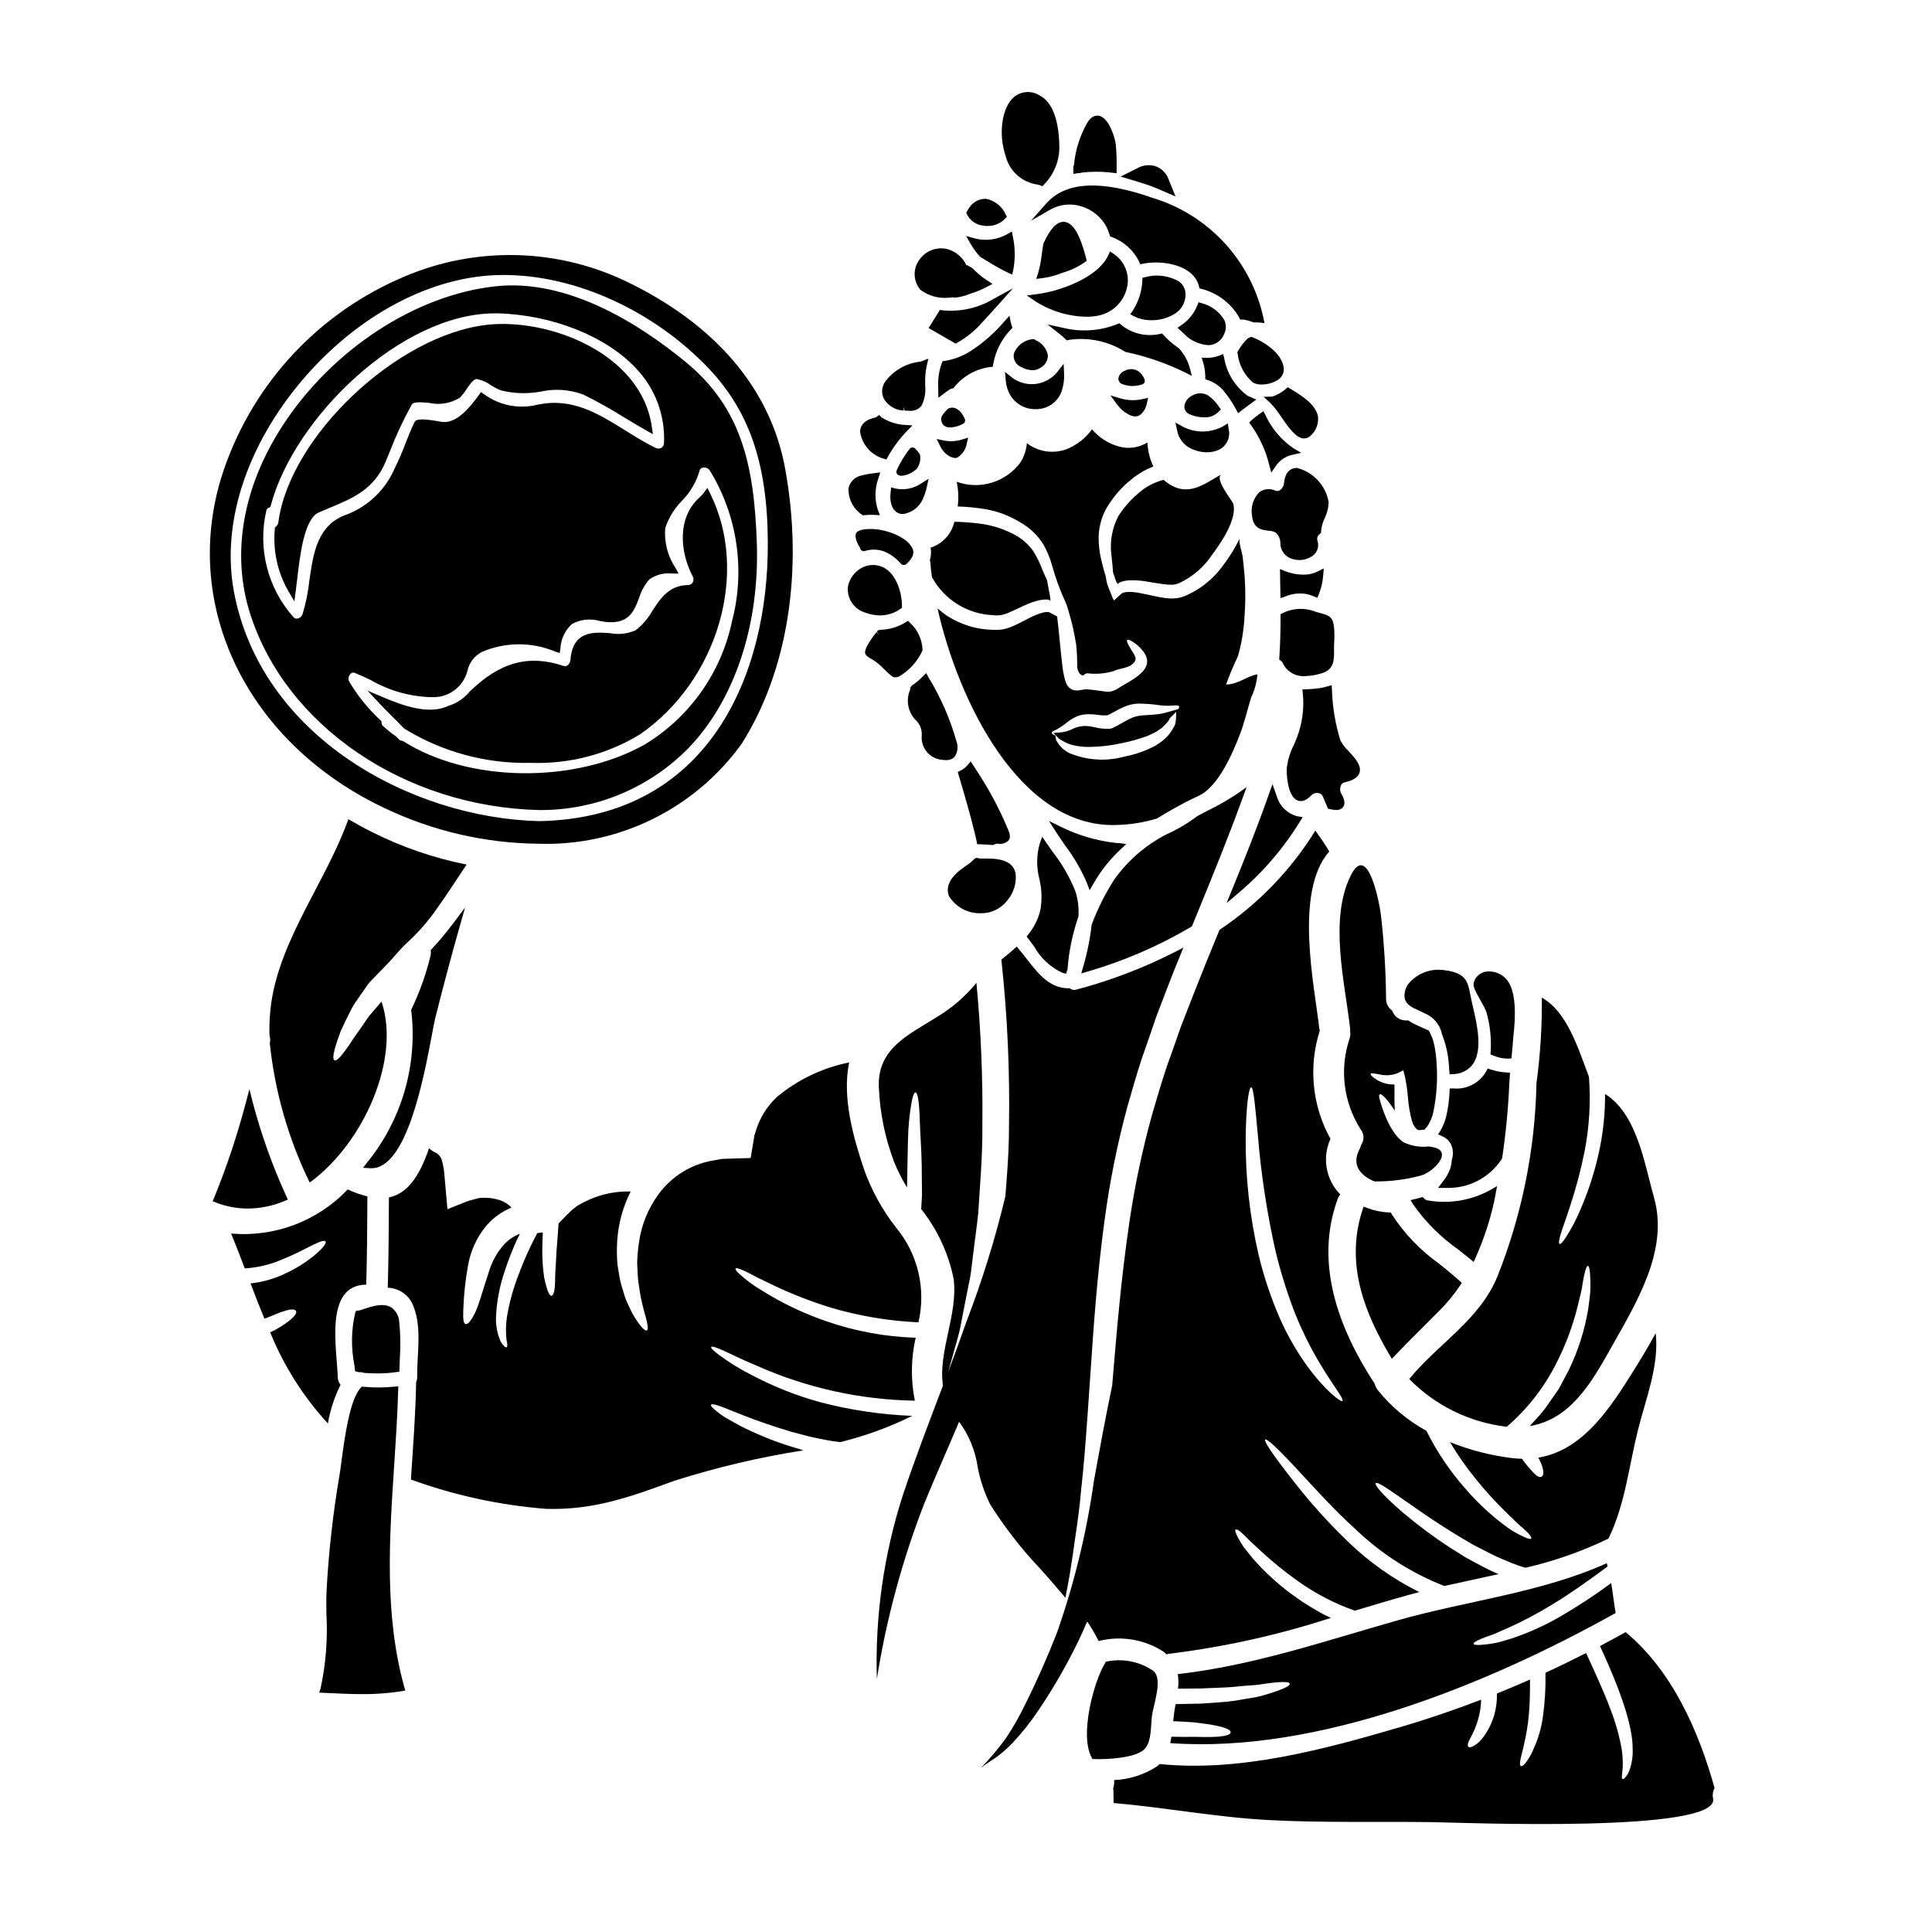 <?xml version="1.0" encoding="UTF-8"?>
<!-- Uploaded to: SVG Repo, www.svgrepo.com, Generator: SVG Repo Mixer Tools -->
<svg fill="#000000" width="800px" height="800px" version="1.1" viewBox="144 144 512 512" xmlns="http://www.w3.org/2000/svg">
 <g>
  <path d="m403.64 211.95 0.23 0.191c0.672 0.395 1.328 0.789 1.969 1.18 1.711 1.09 3.488 2.074 5.316 2.953l1.086 0.496 0.281-1.18c0.555-2.945 0.52-5.969-0.105-8.898l-0.262-1.348-1.18 0.68v0.004c-2.613 1.496-5.707 1.914-8.625 1.16l-2.309-0.641 1.18 2.078c0.691 1.188 1.5 2.301 2.418 3.324z"/>
  <path d="m410.33 242.56 0.207 2.281c0.094 1.355 0.496 2.672 1.18 3.848 1.391 2.34 3.918 3.766 6.641 3.746 0.312 0.008 0.621-0.004 0.93-0.035 2.898-0.27 5.34-2.273 6.168-5.062 0.426-1.371 0.605-2.805 0.539-4.238l-0.113-2.695-1.652 2.133c-0.547 0.707-1.215 1.316-1.969 1.793-3.098 2.086-7.184 1.953-10.137-0.328z"/>
  <path d="m400.18 261.64 0.395-1.664-1.641 0.504c-1.527 0.48-3.152 0.574-4.727 0.273l-1.969-0.414 0.879 1.805v0.004c0.434 0.949 1.102 1.773 1.938 2.398 0.594 0.465 1.301 0.754 2.047 0.84 0.219 0 0.438-0.051 0.633-0.148 1.293-0.797 2.184-2.106 2.445-3.598z"/>
  <path d="m394.79 257.12c0.332 0.113 0.68 0.168 1.035 0.164 1.215-0.07 2.402-0.414 3.465-1.012 0.426-0.254 0.594-0.785 0.395-1.238-0.18-0.418-0.391-0.824-0.629-1.211-1.016-1.531-2.398-2.144-3.617-1.609-0.098 0.039-0.188 0.098-0.266 0.168-0.582 0.551-1.098 1.168-1.539 1.836-0.074 0.113-0.125 0.238-0.148 0.367-0.098 0.441-0.07 0.902 0.086 1.328 0.199 0.566 0.648 1.012 1.219 1.207z"/>
  <path d="m407.08 241.21 0.129-0.715h0.004c0.605-3.461 2.238-6.664 4.688-9.188l0.395-0.414-0.262-0.859v0.004c-0.051-0.141-0.09-0.285-0.125-0.43l-0.395-1.941-1.32 1.477c-2.492 2.938-5.383 5.512-8.594 7.644-2.176 1.465-4.644 2.438-7.231 2.856l-0.551 0.066-0.223 0.508h-0.004c-0.77 2.102-1.09 4.34-0.949 6.574v0.684l0.039 1.926 1.574-1.18c0.484-0.359 0.965-0.711 1.461-1.035 0.168-0.105 0.352-0.18 0.543-0.219l0.367-0.062 0.23-0.293 0.004 0.004c2.348-2.922 5.731-4.832 9.445-5.336z"/>
  <path d="m440.03 251.16c0.766 1.086 1.773 1.984 2.941 2.625 0.562 0.34 1.199 0.539 1.855 0.574 0.48 0 0.949-0.148 1.34-0.43 0.922-0.746 1.539-1.801 1.742-2.969l0.363-1.527-1.531 0.34c-1.863 0.414-3.801 0.363-5.644-0.145l-2.832-0.84z"/>
  <path d="m462.51 224.36-0.879-0.273-0.336 0.859c-0.852 2.121-2.324 3.938-4.223 5.215l-1.027 0.711 0.938 0.832c0.496 0.445 0.992 0.918 1.613 1.543 1.59 1.281 3.527 2.055 5.562 2.223 0.418 0 0.836-0.051 1.242-0.16 1.391-0.426 2.512-1.469 3.031-2.828 0.555-1.141 0.57-2.473 0.047-3.629-1.316-2.231-3.465-3.844-5.969-4.492z"/>
  <path d="m444.13 246.29c0.887 0.004 1.77-0.145 2.606-0.434 0.258-0.094 0.465-0.289 0.574-0.543 0.109-0.25 0.109-0.535 0-0.785-0.32-0.809-0.84-1.52-1.508-2.074-1.137-0.781-2.617-0.84-3.812-0.152-0.895 0.332-1.523 1.145-1.613 2.09 0.035 0.637 0.445 1.188 1.047 1.398 0.859 0.344 1.781 0.512 2.707 0.5z"/>
  <path d="m412.68 237.74c-0.273 1.504 0.562 2.992 1.992 3.539 0.891 0.516 1.895 0.801 2.926 0.832 0.727 0.012 1.445-0.195 2.055-0.598 1.266-0.637 2.059-1.938 2.051-3.356-0.336-1.77-1.523-3.258-3.18-3.973l-0.551-0.332-0.277 0.023h0.004c-2.281 0.207-4.234 1.711-5.019 3.863z"/>
  <path d="m488.45 361.8 0.789-1.258-1.461-0.227v-0.004c-2.531-0.648-4.547-2.555-5.332-5.043-0.07-0.16-0.125-0.336-0.18-0.5l-1.051-2.961-0.922 2.606c-3.238 9.184-6.727 17.891-9.715 25.191l-1.523 3.723 3.066-2.598c6.414-5.402 11.926-11.793 16.328-18.93z"/>
  <path d="m475.57 256.7c2.234 3.16 3.859 6.711 4.781 10.473l0.547 2.066 1.215-1.758 0.004-0.004c1.004-1.484 2.535-2.531 4.285-2.926l2.43-0.547-2.144-1.258h-0.004c-3.18-2.227-5.719-5.254-7.356-8.777l-0.516-1-0.922 0.645c-0.77 0.535-1.504 1.117-2.199 1.746l-0.664 0.609z"/>
  <path d="m418.11 394.92c1.703 3.031 4.32 5.449 7.477 6.906l0.918 0.223 0.246-0.699 0.152-0.504h0.004c0.348-4.715 1.309-9.363 2.852-13.836l0.051-0.301v0.004c0.129-2.191-0.145-4.387-0.812-6.481-1.488-3.734-3.5-7.238-5.977-10.41-0.59-0.828-1.18-1.656-1.746-2.492l-1.078-1.574-0.656 1.797-0.004 0.004c-0.863 3.051-0.898 6.277-0.098 9.348 0.66 2.746 0.746 5.602 0.246 8.383-0.578 2.305-1.652 4.453-3.148 6.297l-0.48 0.605 0.48 0.609c0.516 0.664 1.039 1.383 1.574 2.121z"/>
  <path d="m487.74 268.01h-0.086c-0.98 0-3.055 0.438-3.394 4.086h0.004c-0.07 0.727-0.457 1.383-1.055 1.801-0.375 0.242-0.844 0.285-1.258 0.117-1.367-0.637-2.973-0.488-4.199 0.395-1.648 1.664-2.371 4.031-1.938 6.336 0.332 3.445 2.707 3.711 4.285 3.891l0.004-0.004c0.641 0.023 1.27 0.172 1.855 0.434 0.828 0.668 1.32 1.664 1.348 2.727-0.066 1.773 0.957 3.406 2.578 4.121 2.055 0.891 4.43 0.59 6.195-0.785 1.098-0.914 1.527-2.406 1.082-3.762-0.242-0.672-0.012-1.422 0.566-1.84l0.363-0.289v-0.461 0.004c0.109-1.176 0.43-2.324 0.945-3.387 0.66-1.352 1.023-2.828 1.074-4.328-0.762-4.402-4.039-7.949-8.371-9.055z"/>
  <path d="m475.03 249.07c-0.098-0.031-0.191-0.07-0.285-0.117-3.356-2.379-5.629-5.996-6.32-10.055l-0.289-1.078-1.035 0.426 0.004-0.004c-1.047 0.406-2.164 0.605-3.285 0.582l-1.363-0.027 0.395 1.301v-0.004c0.359 1.207 0.547 2.453 0.555 3.711v0.699l0.664 0.215 0.004 0.004c1.758 0.586 3.305 1.68 4.438 3.148 1.156 1.43 2.172 2.965 3.035 4.586l0.551 1.062 0.938-0.75c0.504-0.395 1.039-0.789 1.574-1.18l2.305-1.688-1.543-0.688c-0.098-0.055-0.215-0.102-0.34-0.145z"/>
  <path d="m481.2 249.1-2.332 0.062 1.812 1.645c1.047 1.117 1.988 2.328 2.812 3.617 2.016 2.891 3.914 5.617 5.938 5.769h0.18c0.676 0 1.316-0.289 1.773-0.789 1.359-1.234 2.066-3.031 1.914-4.863-0.453-3.32-4.309-5.668-7.41-7.555l-0.605-0.367-0.543 0.461v0.004c-0.902 0.77-1.926 1.383-3.023 1.824z"/>
  <path d="m459.59 389.66 0.281-0.168 1.352-3.293c4.016-9.82 8.172-19.973 12.059-30.648l1.078-2.957-2.574 1.816v-0.008c-2.406 1.609-4.918 3.051-7.519 4.312-0.984 0.504-1.969 1.008-3.023 1.594-2.559 1.934-5.332 3.57-8.266 4.875-5.461 2.84-10.168 6.938-13.73 11.957-2.375 3.723-4.356 7.68-5.906 11.809l-0.059 0.238v0.004c-0.426 3.746-1.18 7.445-2.25 11.059l-0.492 1.719 1.715-0.508c9.57-2.773 18.754-6.738 27.336-11.801z"/>
  <path d="m432.76 379.93 1.035-1.785v-0.004c1.91-3.348 4.32-6.391 7.141-9.02l1.551-1.438-2.098-0.266c-0.148 0-0.301-0.02-0.664-0.027-5.066-0.57-9.992-2.016-14.566-4.266l-3.168-1.547 1.91 2.965c0.789 1.227 1.617 2.422 2.441 3.613 2.289 3.039 4.203 6.344 5.703 9.84z"/>
  <path d="m490.55 301.48c0.566 0.164 1.125 0.359 1.672 0.586l0.891 0.352 0.375-0.883c0.664-1.645 1.062-3.383 1.18-5.152l0.145-1.742-1.574 0.789v-0.004c-1.266 0.629-2.672 0.922-4.086 0.852-1.562-0.023-3.109-0.332-4.562-0.906l-1.383-0.562 0.129 7.715 1.297-0.465c1.871-0.777 3.934-0.977 5.918-0.578z"/>
  <path d="m492.71 306.15c-2.844-1.172-6.055-1.051-8.801 0.34l-0.547 0.273v0.613c0 4.066-0.109 7.621-0.324 10.859l-0.039 0.566 0.469 0.316v-0.004c0.215 0.16 0.383 0.379 0.484 0.625 1.059 2.246 3.387 3.613 5.859 3.445 1.5-0.043 2.981-0.293 4.41-0.746 3.363-0.914 3.332-3.699 3.312-5.938v-1.219l0.031-0.836c0.086-1.312 0.086-2.625 0-3.938-0.262-2.731-0.98-3.32-3.324-3.938-0.562-0.156-1.055-0.293-1.531-0.422z"/>
  <path d="m455.5 255.98 0.473 2.137 0.172 0.789v-0.004c0.629 1.938 2.102 3.484 4.008 4.203 1.16 0.496 2.41 0.754 3.672 0.758 1.227 0.02 2.438-0.27 3.523-0.84 1.859-1.074 2.781-3.258 2.25-5.344l-0.223-1.492-1.273 0.809h-0.004c-3.332 1.785-7.332 1.809-10.684 0.055z"/>
  <path d="m404.18 386.01c0.367 0 0.734-0.023 1.098-0.066 2.269-0.336 4.32-1.547 5.711-3.375 1.57-1.875 2.356-4.281 2.191-6.719-0.453-4.375-5.699-4.352-8.398-4.328h-1.113v-0.004c-0.102-0.008-0.199-0.031-0.293-0.066l-0.285-0.074h0.004c-0.359-0.078-0.73 0.043-0.965 0.324-0.645 0.684-1.379 1.281-2.176 1.777-0.359 0.242-0.707 0.492-1.039 0.738-4.027 3.012-4.09 5.602-3.438 7.242v0.004c1.844 3 5.184 4.746 8.703 4.547z"/>
  <path d="m536.58 409.54c0.484 0.793 0.91 1.621 1.27 2.477 1.02 3.473 1.418 7.102 1.184 10.715l-0.039 0.707 0.66 0.262c1.16 0.5 2.402 0.785 3.664 0.84h0.395l0.828-0.059 0.082-0.828c0.164-1.672 0.328-3.375 0.43-5.023 0.637-5.231 0.828-12.105-1.844-15.133-1.387-1.559-3.469-2.309-5.531-1.992-1.457 0.273-2.644 1.332-3.078 2.754-0.301 0.789 0.094 1.789 0.922 3.363 0.336 0.609 0.707 1.277 1.059 1.918z"/>
  <path d="m520.01 411.8c0.496 0.223 1.008 0.461 1.516 0.727v0.004c2.402 0.961 4.148 3.078 4.633 5.617l0.492 1.352v-0.004c0.668 1.98 1.094 4.031 1.273 6.113l0.234 3.098 0.973-0.062h0.004c2-0.016 3.883-0.945 5.113-2.523 2.754-3.727 1.23-10.387 0.113-15.254-0.203-0.883-0.395-1.684-0.523-2.363l-0.137-0.637c-0.648-3.469-1.082-5.758-5.945-6.621h0.004c-0.176-0.043-0.352-0.062-0.531-0.055-3.691-0.738-7.488 0.582-9.922 3.453-0.922 1.16-1.289 2.66-1.008 4.117 0.477 1.574 2.047 2.289 3.711 3.039z"/>
  <path d="m496.9 325.58-1.18 0.336v-0.004c-0.668 0.199-1.352 0.355-2.039 0.465-1.148 0.16-2.305 0.254-3.465 0.289l-1.062 0.027 0.105 1.055c0.395 3.91-0.117 7.856-1.496 11.535-0.25 0.691-0.57 1.43-0.902 2.188-1.066 2.059-1.707 4.309-1.883 6.621 0 0.281 0.035 6.902 2.887 8.031 1.18 0.469 2.434-0.035 3.773-1.473 0.48-0.422 1.129-0.598 1.758-0.477 0.473 0.055 0.891 0.336 1.117 0.754l1.418 3.383 0.488 0.113h-0.004c0.535 0.137 1.082 0.211 1.633 0.227 0.727 0.062 1.434-0.23 1.898-0.789 0.812-1.109 0.023-2.703-0.578-3.699-0.301-0.656-0.301-1.406 0-2.062 0.199-0.414 0.586-0.707 1.039-0.789 2.223-0.488 3.496-1.32 3.879-2.539 0.605-1.91-1.18-3.859-2.922-5.754-0.859-0.809-1.582-1.75-2.141-2.789-1.352-4.356-2.102-8.871-2.242-13.426z"/>
  <path d="m501.89 376.16c-5.668 11.723-1.523 27.965-0.105 40.312v0.004c0.027 0.242 0.027 0.488 0 0.734 0.141 0.68 0.09 1.387-0.141 2.043-2.715 8.078-1.613 16.957 3 24.125 0.906 1.191 0.926 2.836 0.055 4.055-0.086 0.379-0.219 0.746-0.391 1.094-2.289 4.199 0.328 7.117 3.938 8.562l-0.004-0.004c4.008 0.055 8.004-0.434 11.883-1.445 3.352-0.574 9.621-6.734 3.297-7.688l-0.625-0.109-0.137-0.027h-0.055c-2.309 0.273-4.644-0.125-6.731-1.145-0.703-0.516-1.336-1.117-1.883-1.801-0.844-1.086-1.566-2.266-2.152-3.512-0.801-1.668-1.457-3.402-1.969-5.18-0.395-1.223-0.52-1.969-0.219-2.152s0.902 0.277 1.77 1.281c0.652 0.762 1.363 1.797 2.234 3.023-0.082-1.062-0.109-2.07-0.109-2.996 0-1.445 0.027-2.781 0-3.938-1.637 0.043-3.254-0.383-4.66-1.227-1.277-0.762-1.742-1.391-1.633-1.609 0.109-0.219 0.953-0.078 2.207 0.137h0.004c1.625 0.422 3.34 0.32 4.902-0.297l1.527-0.762 0.465 1.828v-0.004c0.379 1.859 0.641 3.746 0.785 5.641 0.168 2.035 0.523 4.055 1.062 6.023 0.211 0.781 0.617 1.492 1.184 2.07 0.176 0.156 0.391 0.262 0.625 0.301h0.219c0.301-0.027 0.57-0.055 0.871-0.109h0.395c0-0.051 0-0.105 0.027-0.105 0.055-0.082 0.109-0.027 0.246-0.246 0.133-0.133 0.273-0.301 0.395-0.434v-0.004c0.145-0.191 0.277-0.391 0.395-0.602 0.578-0.98 1.004-2.039 1.254-3.148 0.902-4.266 1.203-8.641 0.898-12.988-0.078-1.832-0.324-3.652-0.734-5.438-0.137-0.438-0.277-0.902-0.395-1.336-0.164-0.328-0.305-0.684-0.465-1.012v0.004c-0.129-0.344-0.297-0.672-0.492-0.98-0.98-0.465-2.398-1.008-4.195-1.938-0.395-0.215-0.789-0.488-1.18-0.734h-0.465c-1.734 0.102-3.316-0.973-3.859-2.625-1.023-0.715-1.625-1.895-1.609-3.148-0.07-7.41-0.523-14.816-1.363-22.184-0.352-3.004-3.484-19.77-8.066-10.312z"/>
  <path d="m452.35 271.17c-2.621 0.668-5.031 1.992-7.004 3.848-1.953 1.684-3.641 3.648-5.012 5.832-1.664 3.219-2.281 6.879-1.773 10.465 0.188 1.715 0.328 3.148 0.395 4.305 0.078 0.215 0.133 0.438 0.215 0.68 0.082 0.242 0.215 0.625 0.328 0.953 0.109 0.328 0.242 0.789 0.301 0.875 0.055 0.086 0.164 0.242 0.242 0.395l0.137 0.188c0.027 0.082 0.055 0.109 0.137-0.027l0.004 0.004c0.109-0.156 0.262-0.277 0.438-0.355 0.695-0.277 1.43-0.449 2.18-0.516 1.48-0.09 2.973-0.02 4.438 0.215 1.445 0.246 2.973 0.492 4.633 0.734v0.004c0.77 0.117 1.543 0.18 2.32 0.191 0.711 0.012 1.414-0.121 2.07-0.395 3.535-1.617 6.555-4.184 8.723-7.414 2.363-3.148 6.762-9.512 5.723-13.598-0.215-0.848-5.148-6.691-3.148-7.852-4.5 2.512-8.695 6.082-14.09 2.43-0.438-0.301-0.859-0.629-1.254-0.961z"/>
  <path d="m540.82 482.3c-4.723 11.555-15.781 17.828-23.355 27.16v-0.004c6.91 7.051 16.031 11.516 25.836 12.648 5.422-4.652 9.867-10.332 13.082-16.707 2.449-4.754 4.34-9.773 5.641-14.957 0.438-1.969 0.93-3.598 1.18-5.016s0.395-2.535 0.598-3.406c0.395-1.773 0.707-2.562 1.012-2.535 0.305 0.027 0.488 0.789 0.598 2.613 0.055 0.93 0.082 2.125 0.055 3.598-0.027 1.473-0.355 3.242-0.602 5.344l0.004 0.004c-0.941 5.555-2.664 10.949-5.117 16.023-0.848 1.574-1.719 3.242-2.644 4.992-1.148 1.633-2.348 3.352-3.598 5.148-1.199 1.609-2.672 3.109-4.117 4.723 10.438-1.742 16-10.82 21.254-20.223 6.691-11.965 15.699-26.082 11.695-40.285-2.562-9.055-4.496-22.211-12.988-27.5l-0.004-0.004c0.047 5.422-0.547 10.828-1.77 16.109-1.129 4.996-2.727 9.871-4.769 14.566-1.047 2.512-2.312 4.93-3.789 7.223-0.902 1.418-1.445 1.969-1.719 1.828-0.277-0.141-0.188-0.902 0.277-2.508 0.465-1.605 1.391-4.035 2.535-7.578 1.551-4.691 2.816-9.469 3.785-14.312 1.297-6.547 1.691-13.242 1.18-19.898-2.754-7.141-5.644-17.172-12.484-20.961v0.004c0.082 7.574-0.391 15.145-1.418 22.648-0.348 17.57-3.856 34.934-10.355 51.262z"/>
  <path d="m527.89 454.74c-0.43 0.875-0.961 1.703-1.574 2.461l-1.211 1.598h2.008c5.953 0.254 11.598-2.648 14.863-7.629l0.117-0.336h0.004c0.973-6.508 1.602-13.059 1.883-19.633 0.055-0.641 0.109-1.312 0.137-1.969l0.039-0.984-0.984-0.039h0.004c-1.406-0.078-2.793-0.344-4.129-0.785l-0.789-0.25-0.395 0.746c-1.77 3.106-5.203 4.879-8.758 4.523l-0.91 0.023-0.047 0.91c-0.098 2.16-0.387 4.305-0.867 6.414-0.332 1.363-0.863 2.672-1.574 3.883l-0.59 0.957 1.023 0.461c1.348 0.523 2.363 1.668 2.723 3.07 0.266 1.059 0.227 2.172-0.113 3.211-0.051 1.168-0.344 2.316-0.859 3.367z"/>
  <path d="m521.43 461.62-0.414-0.395-0.559 0.16c-0.449 0.129-0.867 0.234-1.316 0.344l-1.324 0.312 0.707 1.18h0.004c3.238 4.617 7.254 8.637 11.875 11.871 1.055 0.84 2.109 1.668 3.148 2.519l0.988 0.816 0.531-1.18v-0.004c2.094-4.68 3.715-9.559 4.836-14.562 0.148-0.664 0.273-1.332 0.395-1.996l0.441-2.363-1.859 1.074v0.004c-5.055 2.762-10.898 3.719-16.574 2.715-0.34-0.059-0.652-0.234-0.879-0.496z"/>
  <path d="m512.6 465.34-0.543-0.027c-1.957-0.09-3.887-0.488-5.719-1.18l-0.973-0.371-0.32 0.984c-4.836 14.84 1.277 28.223 7.144 38.227l0.66 1.125 0.898-0.945c2.363-2.469 4.856-4.969 7.383-7.477 1.488-1.484 2.988-2.981 4.461-4.473h0.004c1.977-2 3.762-4.184 5.328-6.519l0.473-0.707-0.633-0.57c-1.723-1.551-3.566-3.043-5.348-4.488l-0.004-0.004c-4.973-3.527-9.23-7.965-12.547-13.082z"/>
  <path d="m475.57 233.27-0.367 0.141c-0.25 0.082-0.477 0.215-0.668 0.395-0.965 0.941-1.781 2.023-2.434 3.203l-0.203 0.344 0.09 0.395c0.352 2.981 1.816 5.719 4.106 7.664 0.711 0.348 1.492 0.512 2.281 0.484 1.449 0.004 2.871-0.387 4.113-1.129 1.117-0.602 1.793-1.785 1.742-3.055-0.316-3.731-4.449-6.742-8.207-8.316z"/>
  <path d="m402.55 365.75c0.094 0.395 0.188 0.789 0.266 1.18l0.145 0.789 0.789 0.02c1.074 0.027 2.117 0.105 3.148 0.188l0.285 0.023 0.254-0.133h-0.004c0.289-0.168 0.625-0.254 0.961-0.242 1.066 0.223 2.172-0.113 2.934-0.895 0.66-0.961 0.141-2.137-0.457-3.5l-0.32-0.727c-0.887-2.117-1.941-4.215-2.863-6.008-1.633-3.102-3.43-6.113-5.383-9.027l-1.066-1.641-0.852 1.027c-0.508 0.59-1.137 1.07-1.836 1.41l-0.738 0.367 0.23 0.789c1.527 5.16 3.102 10.492 4.371 15.805z"/>
  <path d="m440.64 229.66-0.57 0.25c-4.551 1.801-9.551 2.144-14.309 0.977l-4.168-0.906 3.348 2.637 0.004 0.004c0.484 0.383 0.949 0.793 1.387 1.23l0.355 0.359 0.867-0.18c5-0.672 10.078 0.402 14.379 3.043l0.395 0.203v0.004c5.383 1.133 10.605 2.926 15.555 5.336l1.969 0.996-0.555-2.121h-0.004c-0.512-1.891-1.465-3.633-2.777-5.086l-0.184-0.168c-1.457-0.98-2.789-2.137-3.965-3.438l-0.371-0.418-0.551 0.105c-3.633 0.84-7.453-0.055-10.34-2.414z"/>
  <path d="m463.07 254.6c1.441 0.09 2.852-0.453 3.867-1.48l0.613-0.613-0.473-0.676c-0.793-1.203-1.805-2.246-2.981-3.078-1.344-0.746-2.992-0.688-4.277 0.156-1.145 0.555-1.898 1.691-1.965 2.961 0.066 0.879 0.645 1.641 1.473 1.941 1.184 0.512 2.453 0.781 3.742 0.789z"/>
  <path d="m447.48 217.45-0.711 0.176-0.035 0.73-0.004 0.004c-0.121 2.856-1.012 5.625-2.578 8.02l-0.617 0.902 0.961 0.52v-0.004c1.449 0.73 3.055 1.098 4.676 1.062 2.086 0.027 4.141-0.52 5.941-1.574 1.957-1.086 3.141-3.176 3.07-5.41-0.047-1.32-0.703-2.543-1.777-3.312-2.711-1.543-5.922-1.945-8.926-1.113z"/>
  <path d="m439.59 362.64c3.723-0.066 7.418-0.645 10.984-1.719 2.535-1.551 5.117-3.023 7.606-4.328 1.09-0.57 2.316-1.141 3.625-1.77 5.152-2.481 8.914-11.336 10.82-16.301 1.199-3.148 1.938-6.402 2.918-9.621h-0.004c0.941-1.941 1.516-4.039 1.691-6.188-2.699 0.395-5.043 2.644-8.312 2.699 0.914-2.555 1.965-5.055 3.148-7.496 0.973-3.434 1.559-6.961 1.742-10.523 0.27-3.555 0.277-7.125 0.031-10.68-0.137-1.77-0.328-3.543-0.543-5.312-0.137-0.984-1.145-3.938-0.762-4.723-0.027 0.078-0.082 0.133-0.109 0.215h-0.004c-1.137 2.367-2.516 4.609-4.117 6.691-2.664 3.824-6.387 6.789-10.711 8.527-1.07 0.367-2.195 0.531-3.324 0.492-0.953-0.031-1.902-0.141-2.836-0.328-1.633-0.359-3.148-0.656-4.606-0.957v0.004c-1.215-0.297-2.457-0.453-3.707-0.465-0.461 0.012-0.918 0.078-1.363 0.191-0.395 0.055-0.957 0.652-1.34 0.98l-1.18 1.09c-0.082-0.137-0.164-0.215-0.246-0.355l-0.215-0.543c-0.137-0.355-0.301-0.707-0.438-1.062-0.273-0.656-0.516-1.312-0.762-1.938l-0.004 0.004c-0.16-0.434-0.281-0.879-0.352-1.336-0.055-0.395-0.133-0.762-0.188-1.117h-0.004c0.004-0.059-0.004-0.113-0.027-0.168-0.395-1.18-0.82-2.777-1.312-4.875h0.004c-0.379-1.812-0.559-3.66-0.543-5.512 0.074-2.508 0.719-4.969 1.879-7.195 1.492-2.621 3.394-4.988 5.641-7.004 0.625-0.543 1.281-1.062 1.969-1.633 0.707-0.492 1.5-0.984 2.262-1.473 0.859-0.484 1.75-0.906 2.672-1.258 0.02-0.02 0.051-0.031 0.082-0.027-0.945-2-1.48-4.164-1.574-6.375-2.246 1.402-4.973 1.797-7.523 1.09-2.797-0.762-5.297-2.359-7.168-4.578-1.215 1.703-2.777 3.133-4.582 4.195-3.906 2.527-8.984 2.324-12.672-0.516-0.152 1.82-0.742 3.578-1.719 5.117-1.891 2.555-4.555 4.434-7.594 5.356-3.043 0.922-6.301 0.84-9.289-0.238 0.461 2.148 0.551 4.363 0.27 6.543 2.559 0.07 5.109 0.328 7.633 0.762 3.176 0.594 6.215 1.77 8.969 3.461 2.488 1.402 4.59 3.406 6.102 5.832 1.023 1.82 1.816 3.762 2.363 5.781 0.785 2.848 1.781 5.633 2.973 8.34 0.605 1.227 1.082 2.516 1.414 3.844 0.355 1.18 0.734 2.559 1.062 3.981 0.328 1.422 0.57 2.941 0.871 4.523 0.195 1.91 0.289 3.828 0.277 5.75 0 0.738 0.238 1.457 0.68 2.047 1.223 1.113 0.898-0.055 1.988-0.109v-0.004c2.359 0.293 4.754 0.086 7.031-0.602 1.418-0.707 3.516-0.707 4.797-1.715 1.855-1.5 0.68-2.426-0.465-4.387-0.68-1.18-1.008-1.906-0.789-2.125s0.98 0.082 2.125 0.93l0.004-0.004c0.723 0.535 1.375 1.156 1.938 1.855 4.168 5.094-3.297 7.93-7.086 10.41-0.379 0.176-0.773 0.324-1.18 0.438-0.391 0.051-0.785 0.078-1.18 0.078-1.227-0.105-1.828-0.273-2.699-0.355-0.875-0.082-1.797-0.242-2.426-0.273v0.004c-0.336-0.012-0.676 0.008-1.008 0.055-0.355 0.027-0.574 0.109-1.336 0.215-0.344 0.059-0.695 0.059-1.039 0-0.543-0.098-1.051-0.344-1.465-0.707-0.422-0.422-0.742-0.934-0.93-1.5-0.176-0.527-0.32-1.062-0.438-1.605l-0.273-1.336-0.191-1.473c-0.188-1.746-0.395-3.41-0.543-5.016-0.148-1.605-0.301-3.082-0.438-4.473-0.133-1.254-0.273-2.402-0.395-3.465-0.68-0.355-1.363-0.707-2.043-1.09-0.137-0.105-0.438-0.078-0.52-0.105h-0.16l-0.355 0.027-0.734 0.133v0.004c-1.188 0.336-2.34 0.793-3.438 1.363-1.277 0.629-2.613 1.395-4.195 2.102-0.867 0.395-1.77 0.707-2.699 0.926-0.988 0.172-1.992 0.23-2.996 0.164-4.273-0.098-8.434-1.383-12.02-3.707-0.883-0.609-1.727-1.266-2.535-1.969 5.516 24.625 21.812 58.012 47.133 57.414zm-15.508-25.348c0.969-0.559 1.891-1.199 2.758-1.906 0.773-0.605 1.613-1.117 2.504-1.527 0.57-0.234 1.164-0.398 1.773-0.488 0.676-0.109 1.363-0.137 2.047-0.086 1.223 0.055 2.344 0.273 3.215 0.301 0.355 0 0.734-0.027 1.117-0.027 0.07-0.043 0.141-0.078 0.219-0.109l0.516-0.242 0.164-0.082 0.137-0.082c1.117-0.57 1.969-1.141 3.293-1.688l0.004-0.004c1.195-0.535 2.481-0.84 3.789-0.898 1.977 0.016 3.949 0.168 5.902 0.461 2.805 0.395 4.523-0.328 4.961 0.277 0.086 0.156-0.047 0.426-0.285 0.742l-3.309 0.926c-0.492 0.141-0.992 0.254-1.496 0.332-1.043 0.152-2.094 0.25-3.148 0.293-0.789 0.047-1.535 0.094-2.141 0.164-0.996 0.148-1.961 0.457-2.863 0.91-0.453 0.223-1.004 0.539-1.574 0.871-0.473 0.273-0.969 0.555-1.434 0.789l-0.578 0.332v-0.004c-0.227 0.051-0.445 0.148-0.633 0.289l-0.25 0.129v0.004c-0.191 0.062-0.383 0.113-0.578 0.148-0.109 0-0.223 0.008-0.328 0.027l-1.691-0.055c-0.75-0.086-1.492-0.219-2.223-0.395-0.395-0.082-0.742-0.16-0.98-0.191-1.691-0.285-3.434-0.012-4.953 0.785-0.871 0.41-1.801 0.676-2.754 0.789l-2.109 0.176 1.5 1.496 0.367 0.27c0.164 0.086 0.336 0.184 0.523 0.293l-0.004-0.004c0.883 0.535 1.84 0.934 2.844 1.18 1.402 0.324 2.84 0.477 4.281 0.453 2.887-0.031 5.766-0.363 8.582-0.988 2.367-0.473 4.691-1.129 6.953-1.965l1.473-0.703v-0.004c0.102-0.059 0.211-0.113 0.32-0.156 0.32-0.121 0.617-0.297 0.871-0.52l1.062-0.727v-0.004c0.215-0.164 0.406-0.352 0.578-0.562 0.09-0.105 0.188-0.203 0.293-0.293l0.812-0.914h-0.004c0.148-0.227 0.273-0.473 0.367-0.727l1.734-1.734v-0.004 0.121c-0.055 0.355 0 0.875-0.055 1.609v0.004c-0.012 0.449-0.074 0.898-0.188 1.332l-0.055 0.301c-0.164 0.395-0.137 0.301-0.215 0.465-0.078 0.164-0.246 0.438-0.395 0.68-0.559 0.992-1.277 1.887-2.125 2.644-0.469 0.434-0.969 0.828-1.5 1.18l-0.848 0.57-0.762 0.395c-2.398 1.195-4.949 2.059-7.578 2.562-4.836 1.332-9.977 1.004-14.605-0.93-1.508-0.746-2.731-1.961-3.492-3.457-0.105-0.387-0.168-0.781-0.188-1.184-0.629-0.188-0.93-0.465-0.957-0.707-0.027-0.336 0.547-0.578 1.336-0.934z"/>
  <path d="m424.64 216.63 1.18-0.426h0.004c2.019-0.602 3.93-1.516 5.664-2.715l0.516-0.395-0.16-0.629c-1.691-6.488-3.477-9.445-5.789-9.668-1.875-0.133-3.676 1.641-5.512 5.691l-0.078 0.262c-0.164 1.098-0.336 2.199-0.469 3.293h-0.004c-0.176 1.492-0.484 2.969-0.914 4.406l-0.453 1.457 1.512-0.184c1.535-0.199 3.047-0.566 4.504-1.094z"/>
  <path d="m418.24 223.75c4.078 2.656 8.82 4.106 13.684 4.188 1.109 0.008 2.219-0.102 3.305-0.332 3.809-0.828 6.758-3.844 7.496-7.672 0.676-3.352-0.75-6.773-3.602-8.66l-0.957-0.637-0.48 1.043c-2.594 5.606-11.363 8.496-13.977 9.246h0.004c-1.656 0.461-3.34 0.809-5.043 1.039l-2.566 0.328z"/>
  <path d="m598.38 617.86c-4.199-15.18-11.312-31.18-23.578-41.328-2.266 1.258-4.527 2.484-6.785 3.68 5.668 12.266 8.66 21.254 8.66 27.258 0.102 2.234-0.309 4.465-1.203 6.516-0.762 1.199-1.227 1.574-1.473 1.445-0.652-0.328 0.574-2.262-0.215-7.742-0.633-3.684-1.648-7.293-3.027-10.766-1.5-4.117-3.734-8.965-6.43-14.855-3.543 1.797-7.141 3.57-10.766 5.234 0.09 3.918-0.141 7.836-0.684 11.719-0.379 2.754-1.141 5.441-2.262 7.984-0.562 1.469-1.324 2.856-2.262 4.117-0.598 0.762-1.008 1.008-1.277 0.898-0.273-0.109-0.332-0.488-0.191-1.418 0.137-0.93 0.547-2.207 0.98-4.223h-0.004c0.609-2.566 1.039-5.172 1.281-7.797 0.273-2.754 0.328-5.641 0.328-9.48-2.918 1.277-5.832 2.508-8.777 3.703 0.133 4.312-1.242 8.535-3.898 11.938-0.668 0.871-1.523 1.578-2.504 2.074-0.625 0.301-0.98 0.301-1.18 0.078-0.199-0.219-0.188-0.598 0.027-1.18 0.215-0.582 0.707-1.363 1.254-2.562 1.312-2.727 2.039-5.699 2.125-8.723-6.949 2.672-14.012 5.098-21.18 7.195-20.383 5.973-42.598 12.02-63.996 9.867h-0.027c-0.195 0.203-0.406 0.395-0.625 0.57-3.414 2.242-7.367 3.512-11.445 3.68 0.078 0.746-0.004 1.5-0.25 2.211 0.059 0.293 0.086 0.594 0.082 0.895 0 0 0 1.746 0.055 2.867v0.105c13.625 1.18 27.16 3.762 40.801 4.5 14.5 0.789 29.125 0.355 43.664 0.57 7.742 0.109 76.266 2.973 74.391-6.266-0.207-0.938-0.066-1.918 0.391-2.766z"/>
  <path d="m258.48 418.12c0.371-1.969 0.652-3.469 0.867-4.328 2.285-9.055 4.398-16.957 6.449-24.176l1.457-5.117-3.188 4.246h-0.004c-1.754 2.34-3.633 4.59-5.625 6.734l-0.293 0.312 0.031 0.426v-0.004c0.02 0.336-0.004 0.668-0.066 0.996-1.176 4.887-2.863 9.637-5.031 14.172l-0.125 0.277 0.051 0.301v-0.004c1.66 14.379-2.547 28.82-11.664 40.059l-1.129 1.465 1.848 0.117h0.371c9.363 0.031 13.867-23.898 16.051-35.477z"/>
  <path d="m246.12 358.25c12.66 6.012 26.473 9.203 40.488 9.348 21.266 0.715 41.484-9.211 53.926-26.473 12.203-19.23 16.434-45.727 11.586-72.684-3.797-21.312-18.527-38.629-42.598-50.074h-0.004c-19.035-8.945-41.047-9.043-60.164-0.273-22.332 9.973-39.324 29.027-46.68 52.352-10.664 34.699 7.215 70.801 43.445 87.805zm-23.582-111.61c14.445-17.938 34.219-29.047 52.898-29.727 19.059-0.707 40.297 8.402 55.41 23.723 11.535 11.684 16.531 25.754 16.637 47.062 0.195 35.164-15.629 73.047-60.586 73.91-34.027-0.816-73.961-22.523-80.961-61.141-3.113-17.23 2.938-36.852 16.602-53.828z"/>
  <path d="m238.96 491.31-0.598 0.066-0.227 0.531-0.004 0.004c-1.051 4.531-1.129 9.234-0.219 13.797l0.188 1.664 0.605 0.191v0.004c0.199 0.055 0.402 0.078 0.609 0.07 0.293-0.031 0.59 0.008 0.867 0.113l0.297 0.074c1.148 0.102 2.297 0.148 3.438 0.148l-0.004 0.004c1.707 0 3.41-0.113 5.098-0.348l0.828-0.113 0.02-0.836c0.023-0.906 0.062-1.812 0.102-2.723 0.23-3.211 0.176-6.438-0.16-9.641-0.07-1.531-0.84-2.941-2.09-3.828-2.168-1.344-5.301-0.273-8.219 0.727-0.172 0.055-0.352 0.086-0.531 0.094z"/>
  <path d="m219.34 462.3 0.938-0.395-0.414-0.93v0.004c-3.633-7.953-6.59-16.195-8.832-24.645l-0.934-3.688-0.973 3.676c-2.246 8.535-5.047 16.918-8.379 25.094l-0.395 0.93 0.941 0.363v-0.004c2.668 1.035 5.504 1.57 8.363 1.574 3.328-0.02 6.617-0.695 9.684-1.98z"/>
  <path d="m242.43 364.42c-2.102-1.035-4.117-2.18-6.106-3.324-5.777 16.188-17.855 31.371-20.418 48.516v-0.004c-0.422 2.906-0.586 5.844-0.492 8.777 0.223 0.68 0.25 1.406 0.082 2.098 1.348 12.824 4.926 25.316 10.578 36.906 14.445-10.547 24.148-32.898 19.023-47.973-0.395 0.465-0.789 0.93-1.18 1.391-0.875 1.094-1.828 2.019-2.512 3.027-1.391 2.07-2.613 3.789-3.652 5.234-0.766 1.25-1.59 2.461-2.481 3.625-1.363 1.828-2.203 2.508-2.641 2.285-0.438-0.219-0.395-1.277 0.215-3.488 0.328-1.117 0.82-2.508 1.445-4.223 0.762-1.719 1.742-3.734 2.973-6.106 0.625-1.18 1.527-2.363 2.398-3.652 0.465-0.629 0.93-1.312 1.391-1.992 0.246-0.355 0.52-0.68 0.762-1.035l0.902-0.98c1.25-1.281 2.59-2.644 4.008-4.117 1.633-1.688 3.379-3.938 5.043-5.453l-0.004 0.004c3.055-2.769 5.777-5.887 8.113-9.285 2.457-3.41 4.965-7.332 7.769-11.527-8.762-1.746-17.246-4.676-25.219-8.703z"/>
  <path d="m286.86 358.67h0.043c14.996 0.121 29.391-5.914 39.82-16.695 12.113-12.797 18.613-32.598 17.836-54.316-0.723-20.496-4.125-35.625-18.832-47.711-12.512-10.301-31.488-22.168-50.422-20.074-21.133 2.266-43.258 16.73-56.363 36.848-10.629 16.328-13.715 34.051-8.66 49.902 9.5 29.789 40.988 51.195 76.578 52.047zm-42.016-23.785c-3.266-3.023-6.078-6.5-8.344-10.328-0.27-0.648-0.141-1.395 0.328-1.918 0.188-0.242 0.477-0.387 0.785-0.395 0.148 0.004 0.293 0.035 0.426 0.09 1.336 0.543 2.754 1.203 4.223 1.891 4.957 2.879 10.566 4.438 16.297 4.531 4.383 0.156 8.277-2.785 9.332-7.043 0.477-2.125 1.871-3.93 3.801-4.934 6.238-2.688 13.301-2.707 19.555-0.059l1.09 0.34 0.172-1.125h0.004c0.094-2.519 1.207-4.891 3.082-6.574 2.289-1.246 4.981-1.52 7.477-0.762 7.422 1.406 8.863-2.402 10.273-6.074 0.555-1.84 1.492-3.535 2.754-4.984 1.766-1.254 3.938-1.805 6.09-1.547l1.648 0.02-0.789-1.461 0.004 0.004c-2.094-3.113-3.066-6.848-2.758-10.586 0.898-2.723 2.41-5.203 4.422-7.25 2.172-2.199 3.769-4.906 4.641-7.871 0.066-0.477 0.438-0.855 0.914-0.93 0.684-0.125 1.383 0.148 1.801 0.703 7.344 11.961 9.484 26.398 5.93 39.973-2.836 13.613-11.188 25.441-23.07 32.668-18.656 10.512-46.777 10.148-64.023-0.82l-0.418-0.148c-0.297-0.02-0.578-0.152-0.785-0.371l-0.672-0.707h-0.004c-1.215-0.855-2.379-1.781-3.481-2.773-0.258-0.207-0.414-0.508-0.43-0.836v-0.395zm74.41-72.199c-0.48 0.262-1.066 0.262-1.551 0-2.754-1.359-5.414-3.012-7.981-4.606-7.269-4.531-14.133-8.805-23.348-6.812-4.891 1.199-10.062 0.168-14.117-2.816l-0.789-0.555-0.566 0.789c-2.363 3.297-5.953 7.641-9.723 7.121h-0.125c-6.066-1.152-6.891-0.598-7.269 0.188-0.871 1.816-1.621 3.731-2.363 5.582h0.004c-0.824 2.223-1.77 4.402-2.824 6.523-2.391 5.586-6.918 9.984-12.574 12.203-7.941 2.668-9.016 10.289-10.055 17.66-0.324 2.992-0.926 5.945-1.797 8.824-0.207 0.57-0.688 0.992-1.277 1.125-0.422 0.109-0.863-0.039-1.137-0.371-6.809-7.656-9.492-18.129-7.207-28.117 0.035-0.391 0.289-0.73 0.656-0.875l0.453-0.184 0.121-0.473c6.148-23.176 34.551-50.848 59.344-50.848h0.898c14.254 0.395 28.539 6.055 36.395 14.441v-0.004c5.168 5.324 7.898 12.551 7.539 19.961-0.004 0.508-0.273 0.977-0.707 1.242z"/>
  <path d="m251.08 337.05c10.066 6.227 21.723 9.395 33.555 9.117 10.141 0.363 20.168-2.234 28.855-7.477 20.77-14.281 29.156-42.961 18.695-63.938l-0.719-1.445-0.957 1.301c-0.281 0.375-0.598 0.723-0.945 1.043-6.172 5.379-5.449 14.496-1.969 21.152 0.266 0.488 0.258 1.078-0.027 1.555-0.254 0.438-0.73 0.695-1.234 0.68-5.023 0.074-7.277 3.508-9.445 6.824-1.121 1.984-2.613 3.731-4.398 5.144-2.137 0.957-4.516 1.23-6.812 0.789-4.426-0.309-9.926-0.68-10.512 7.152-0.055 0.562-0.348 1.078-0.812 1.402-0.297 0.203-0.672 0.25-1.008 0.129-9.23-3.098-16.902-0.996-24.875 6.797-1.457 1.781-3.41 3.098-5.609 3.777l-0.641 0.266c-4.879 1.969-11.363-0.27-16.473-2.445l-4.367-1.84 3.203 3.414c1.023 1.094 2.086 2.156 3.148 3.223 1.062 1.066 2.141 2.125 3.348 3.379z"/>
  <path d="m421.19 198-3.961 4.496 5.188-2.992c2.477-1.375 5.41-1.676 8.113-0.828 2.918 0.855 5.363 2.863 6.762 5.566 0.305 0.633 0.559 1.293 0.758 1.965l0.141 0.438 0.426 0.172v0.004c3.168 1.137 5.766 3.465 7.238 6.488l0.32 0.719 0.789-0.152c5.316-1.055 13.41 0.426 14.77 5.977l0.137 0.562 0.559 0.148h-0.004c4.203 1.07 7.793 3.789 9.965 7.543l0.254 0.586h0.922c0.859 0.148 1.699 0.379 2.516 0.688l0.191 0.07h0.207c0.426-0.027 0.855-0.02 1.281 0.027l1.336 0.145-0.266-1.32c-1.598-7.418-5.148-14.277-10.281-19.867-5.133-5.594-11.668-9.715-18.922-11.938-13.953-4.91-23.258-4.402-28.438 1.504z"/>
  <path d="m449.29 598.65c0.355-2.805 3-9.758 0.328-11.855-3.668-2.523-8.223-3.402-12.566-2.422-0.082 0.133-0.137 0.301-0.219 0.438-2.695 4.195-7.086 19.238-3.32 25.348 4.195 0.188 11.637-0.332 13.816-2.644 1.934-2.055 1.605-6.246 1.961-8.863z"/>
  <path d="m406.41 542.68c3.852 6.117 8.305 11.836 13.285 17.078 1.797 2.016 3.59 4.031 5.316 6.09l1.32 1.574 0.395-2.012c0.535-2.691 1.031-5.644 1.484-8.781 0.199-1.469 0.422-2.973 0.648-4.5 0.633-4.285 1.285-8.719 1.668-13.457 0.695-6.07 1.18-12.594 1.68-19.535l0.094-1.332c0.227-3.082 0.438-6.25 0.656-9.508 0.824-12.273 1.754-26.184 3.805-41.234h0.004c1.348-10.035 3.348-19.973 5.992-29.75l0.934-3.227c1.18-4.074 2.363-8.266 3.906-12.449 0.926-2.644 1.852-5.32 2.754-8.012 1.035-2.672 2.07-5.398 3.106-8.125 1.008-2.609 2.039-5.246 3.148-7.91l1.008-2.469-2.363 1.219 0.004 0.004c-8.312 4.223-17.047 7.551-26.062 9.922-0.488 0.148-1.02 0.078-1.453-0.195l-0.25-0.164h-0.297c-5.012 0-7.945-3.746-11.055-7.719-0.672-0.863-1.348-1.719-2.039-2.535l-0.648-0.789-0.75 0.664c-0.938 0.836-1.906 1.641-2.902 2.422l-0.43 0.336 0.059 0.539c1.555 14.512 2.211 29.102 1.969 43.691 0 6.387-0.477 12.527-0.961 18.5-2.707 11.336-6.168 22.477-10.359 33.352-1.539 4.441-3.148 8.828-4.801 13.207 0.316-1.152 0.637-2.262 0.973-3.445 0.734-2.836 1.715-5.672 2.312-8.723 0.598-3.051 1.18-6.16 1.828-9.375 0.301-1.609 0.707-3.219 0.93-4.91 0.219-1.688 0.395-3.352 0.625-5.07 0.395-3.461 0.953-6.981 1.309-10.605 0.438-7.301 1.145-14.957 1.09-23.059l-0.004 0.008c0.148-12.668-0.379-25.332-1.574-37.941-2.973 3.664-6.578 6.766-10.641 9.164-7.195 4.578-15.781 8.203-15.207 18.695 0.289 6.688 1.645 13.281 4.008 19.543 0.961 2.371 2.117 4.66 3.457 6.84 0.055-2.152 0.082-4.168 0.109-5.996 0.109-4.769 0.109-8.504 0.395-11.367 0.598-5.75 1.18-7.871 1.742-7.82 0.562 0.051 0.98 2.234 1.145 7.848 0.082 2.805 0.395 6.543 0.492 11.312 0.023 2.398 0.051 5.07 0.078 8.043-0.055 1.18-0.133 2.453-0.215 3.703h0.004c4.269 5.383 7.211 11.695 8.582 18.426 1.266 9.34-4.172 19.359-2.816 28.34-3.617 9.555-7.312 19.102-10.629 29.047-5.066 15.719-7.394 32.191-6.887 48.699 2.527-15.961 6.766-31.605 12.637-46.66 2.894-7.086 6.098-14.238 9.16-21.492 2.606 3.539 4.297 7.668 4.926 12.02 0.641 3.43 1.758 6.754 3.309 9.883z"/>
  <path d="m435.15 578.89c5.883-1.488 12.125-0.461 17.223 2.832 0.277 0.242 0.547 0.465 0.789 0.707v0.004c0.188-0.086 0.391-0.141 0.602-0.164 14.582-1.777 28.957-4.961 42.926-9.512-1.105-0.48-2.18-1.027-3.215-1.637-1.473-0.871-2.891-1.688-4.199-2.535-1.25-0.871-2.426-1.742-3.57-2.535-3.484-2.648-6.695-5.633-9.594-8.91-1.035-1.277-1.91-2.363-2.617-3.269-0.625-0.98-1.09-1.797-1.445-2.453-0.68-1.281-0.82-1.91-0.57-2.07 0.246-0.16 0.816 0.16 1.852 1.113 0.52 0.492 1.18 1.117 1.91 1.91 0.848 0.762 1.828 1.664 2.973 2.754h-0.004c3.074 2.824 6.324 5.453 9.73 7.871 4.637 3.316 9.719 5.961 15.098 7.848 4.824-1.445 9.652-2.891 14.445-4.223 0.875-0.246 1.746-0.465 2.644-0.707-6.984-3.465-13.383-7.996-18.973-13.434-4.953-4.766-9.57-9.863-13.816-15.266-6.379-8.07-8.449-11.363-8.043-11.719 0.41-0.355 3.352 2.285 10.234 9.809 3.488 3.707 7.902 8.723 14.168 14.395 6.684 6.301 14.508 11.258 23.059 14.609 4.769-1.09 9.594-2.07 14.391-3.148-1.238-0.5-2.449-1.066-3.625-1.691-1.77-0.93-3.488-1.828-5.043-2.699-1.574-0.953-3-1.883-4.359-2.723-4.289-2.812-8.402-5.883-12.32-9.188-5.805-4.988-7.551-7.414-7.223-7.793 0.395-0.492 2.832 1.18 9.02 5.512 3.082 2.152 7.141 4.988 12.508 8.266 1.367 0.82 2.781 1.637 4.305 2.535 1.555 0.789 3.148 1.637 4.879 2.512 1.73 0.875 3.57 1.551 5.481 2.398l0.004-0.004c1.156 0.469 2.336 0.863 3.543 1.18 7.574-1.75 14.934-4.336 21.938-7.715 4.445-9.105 5.371-19 7.797-28.676 2.043-8.266 5.695-17.195 4.723-25.758-2.363 4.328-4.879 8.422-7.195 12.047-6.027 9.539-12.988 19.133-23.93 20.934v0.004c0.445 0.742 0.801 1.535 1.062 2.359 0.492 1.715 0.301 2.453-0.215 2.695-0.516 0.242-1.254-0.109-2.262-1.25h-0.004c-1.047-1.105-2.019-2.281-2.914-3.519-0.82-0.027-1.637-0.055-2.481-0.16-5.688-0.688-11.258-2.117-16.57-4.25 2.031 3.43 4.316 6.699 6.84 9.781 2.633 3.273 5.473 6.379 8.504 9.297 1.145 1.09 2.125 2.016 2.918 2.805h-0.004c0.715 0.574 1.395 1.184 2.043 1.828 1.012 0.98 1.367 1.574 1.18 1.828-0.184 0.25-0.789 0.109-2.098-0.52-0.68-0.301-1.5-0.734-2.508-1.309-1.008-0.57-2.098-1.445-3.438-2.426h0.004c-3.441-2.695-6.609-5.727-9.453-9.043-4.059-4.609-7.5-9.727-10.234-15.223-4.965-2.719-9.344-6.383-12.891-10.793-0.387-0.5-0.668-1.078-0.82-1.691-9.539-14.562-16.082-31.914-9.785-49.059 0.152-0.406 0.375-0.785 0.656-1.117-3.836-3.891-4.867-9.75-2.59-14.719-4.863-8.754-5.891-19.133-2.836-28.672-0.059-0.215-0.105-0.434-0.137-0.652-1.25-11.121-6.731-36.168 2.644-46.84-1.09-1.934-2.398-3.703-3.68-5.531-6.488 10.484-15.152 19.453-25.402 26.301-2.481 6.023-4.875 11.91-7.113 17.633-1.062 2.699-2.098 5.34-3.106 7.984-0.93 2.644-1.855 5.258-2.754 7.848-1.934 5.117-3.32 10.277-4.82 15.234l-0.004 0.004c-2.641 9.492-4.68 19.145-6.106 28.891-2.305 15.648-3.426 30.027-4.539 43.129-1.773 8.496-3.344 17.02-4.871 25.5v0.004c-1.926 13.621-5.195 27.023-9.754 40.004-2.469 6.344-5.297 12.762-8.383 18.934v-0.004c-1.492 3.106-3.191 6.109-5.094 8.984-2.043 2.812-4.281 5.477-6.699 7.977 1.352-1.137 2.875-1.969 4.328-3.043h0.004c1.441-1.078 2.793-2.273 4.039-3.574 2.453-2.613 4.691-5.418 6.691-8.391 4.016-5.898 7.594-12.078 10.707-18.5 0.867-1.762 1.66-3.543 2.41-5.356 1.109 1.676 2.125 3.418 3.035 5.211zm40.422-146.74c0.652 0 1.062 5.016 1.797 12.918 0.852 10.297 2.418 20.523 4.688 30.605 1.332 5.484 3.016 10.875 5.043 16.137 1.699 4.266 3.703 8.398 6 12.371 3.938 6.789 7.195 10.574 6.648 11.094-0.355 0.395-4.523-2.644-9.375-9.324v0.004c-2.812-3.914-5.211-8.105-7.168-12.508-2.352-5.394-4.231-10.977-5.617-16.695-2.41-10.336-3.574-20.922-3.465-31.535 0.109-8.137 0.82-13.066 1.449-13.066z"/>
  <path d="m465.95 604.28c-1.363 0.078-3.41 0.055-5.672 0-1.766 0.027-2.887 0.027-5.856-0.027-0.082 0.57-0.164 1.117-0.301 1.688 39.273 2.891 84.602-15.809 118.04-34.48-0.434-2.613-0.734-5.285-1.18-7.93h0.004c-4.375 3.234-8.926 6.223-13.633 8.941-4.129 2.391-8.496 4.344-13.027 5.832-1.742 0.52-3.188 0.957-4.414 1.18-1.281 0.219-2.289 0.328-3.082 0.395-1.574 0.137-2.262 0.027-2.316-0.273-0.055-0.301 0.547-0.68 1.969-1.281 0.707-0.301 1.633-0.652 2.777-1.035 1.145-0.383 2.457-1.09 4.035-1.715v-0.004c4.184-1.859 8.234-4 12.129-6.402 4.195-2.508 9.02-5.902 14.605-10.031-0.082-0.273-0.133-0.57-0.215-0.871-17.418 7.848-37.176 9.945-55.465 15.152-19.078 5.422-38.402 12.02-58.219 14.23 0.195 1.281 0.215 2.582 0.055 3.867 2.016-0.027 4.062-0.027 6.023-0.055 2.59-0.109 4.418-0.188 6.516-0.273 2.098-0.082 3.938-0.355 5.617-0.465 1.68-0.109 3.106-0.188 4.328-0.438 4.961-0.734 6.977-0.652 7.141-0.105 0.164 0.547-1.574 1.473-6.543 2.969v0.004c-1.418 0.422-2.863 0.73-4.328 0.926-1.688 0.273-3.488 0.652-5.641 0.871-2.152 0.215-4.305 0.328-6.949 0.52-2.207 0.055-4.527 0.082-6.812 0.137-0.137 0.707-0.246 1.418-0.355 2.152-0.105 0.734-0.191 1.551-0.277 2.363 2.699 0.109 3.902 0.219 5.617 0.328 2.312 0.273 4.606 0.602 5.969 0.902 2.727 0.598 3.707 1.18 3.652 1.77-0.059 0.59-1.465 1.039-4.191 1.16z"/>
  <path d="m373.32 306.36c1.25 0.473 2.574 0.723 3.91 0.738 1.922-0.012 3.797-0.609 5.371-1.723l0.426-0.289v-0.52c0.027-3.394-1.535-9.262-5.848-10.566h-0.004c-1.711-0.52-3.562-0.285-5.09 0.641-1.746 1.051-2.969 2.789-3.375 4.785-0.348 3.125 1.594 6.047 4.609 6.934z"/>
  <path d="m248.46 532.37c0.426-6.531 0.875-13.281 1.059-19.871l0.027-1.113-1.109 0.109v-0.004c-2.684 0.262-5.387 0.27-8.07 0.023l-0.48-0.039-0.332 0.352c-2.906 3.148-4.273 13.48-5.094 19.68-0.195 1.492-0.355 2.711-0.496 3.461-1.723 10.113-2.867 20.316-3.422 30.559-0.09 1.547-0.066 3.672-0.043 6.141 0.375 6.598-0.133 13.219-1.516 19.68l-0.395 1.211 2.016 0.098c3.066 0.145 6.184 0.301 9.32 0.301 3.481 0.035 6.957-0.219 10.398-0.758l1.078-0.176-0.293-1.055c-5.262-19.004-3.934-39.129-2.648-58.598z"/>
  <path d="m361.5 515.63c-6.227-1.691-12.246-4.062-17.961-7.059-3.106-1.535-6.066-3.34-8.855-5.398-1.719-1.277-2.363-1.969-2.207-2.207 0.152-0.238 0.98-0.027 2.945 0.82s4.766 2.363 9.184 4.168h-0.004c13.184 5.859 27.414 9.004 41.84 9.242-1.109-5.516-1.035-11.199 0.219-16.684-8.023-0.246-15.965-1.707-23.551-4.328-5.223-1.777-10.254-4.078-15.016-6.867-1.797-1.09-3.324-1.988-4.555-2.832-1.227-0.848-2.125-1.637-2.832-2.207-1.418-1.199-1.938-1.855-1.77-2.098 0.164-0.242 0.926-0.027 2.59 0.734 0.844 0.395 1.828 0.926 3.106 1.605 1.312 0.602 2.777 1.367 4.633 2.234h-0.004c4.852 2.293 9.863 4.231 14.992 5.805 7.531 2.223 15.301 3.523 23.141 3.867 2.07-8.855-0.141-18.172-5.969-25.152-3.594-4.602-6.426-9.742-8.395-15.238-2.781-8.203-5.973-19.285-3.981-28.48h0.004c-7.051 1.406-13.641 4.551-19.16 9.156-2.688 2.516-4.648 5.707-5.672 9.242l-0.188 0.625-0.109 0.301-0.109 0.707c-0.16 0.984-0.328 1.938-0.488 2.918l-0.246 1.445c-0.078 0.465 0 1.117-0.68 0.957l-2.891 0.078c-1.391 0.055-2.777 0.109-4.141 0.137-0.82 0.137-1.637 0.301-2.453 0.438l-0.004-0.004c-5.758 0.992-10.906 4.18-14.367 8.887-2.766 3.758-4.551 8.145-5.203 12.766-0.289 1.879-0.453 3.769-0.492 5.668 0.137 1.746 0.109 3.383 0.328 4.852 0.215 1.473 0.395 2.805 0.625 4.008 0.23 1.199 0.52 2.234 0.734 3.148 1.039 3.652 1.418 5.394 0.875 5.699-0.438 0.242-1.77-0.957-3.84-4.527-0.438-0.898-0.957-1.969-1.5-3.188s-0.902-2.672-1.391-4.25c-0.488-1.578-0.684-3.438-1.039-5.422-0.199-2.203-0.215-4.418-0.055-6.625 0.324-4.461 1.527-8.816 3.543-12.812-3.727-0.105-7.43 0.613-10.848 2.098-1.133 0.5-2.234 1.062-3.301 1.695-0.355 0.301-0.707 0.57-1.062 0.82-0.355 0.246-0.82 0.789-1.227 1.141-0.41 0.355-0.848 0.82-1.277 1.281-0.434 0.465-0.82 0.871-1.367 1.418h-0.023c-0.191 2.832-0.355 5.258-0.547 7.359-0.109 2.891-0.328 5.148-0.355 6.867 0 3.406-0.355 4.82-0.926 4.934-0.57 0.109-1.18-1.145-1.969-4.723-0.355-2.383-0.527-4.789-0.52-7.195 0.027-1.473 0.055-3.106 0.137-4.852-0.52 0.082-1.008 0.137-1.445 0.164-0.652 1.199-1.254 2.426-1.797 3.543-1.309 2.754-2.363 5.289-3.215 7.606v-0.004c-1.406 3.609-2.43 7.356-3.055 11.176-0.289 1.977-0.324 3.984-0.105 5.969 0.273 1.145 0.301 1.797 0.055 1.969-0.242 0.168-0.734-0.188-1.574-1.445-0.945-2.109-1.375-4.418-1.254-6.731 0.203-4.141 0.996-8.234 2.359-12.152 0.898-2.746 1.949-5.441 3.148-8.07 0.273-0.547 0.547-1.117 0.82-1.664-0.129 0.055-0.262 0.102-0.395 0.137-1.395 0.609-2.656 1.488-3.707 2.59-1.844 2.043-3.223 4.461-4.035 7.086-1.66 4.938-2.641 8.859-3.758 11.148-1.117 2.285-2.019 3.148-2.508 2.973-0.574-0.188-0.684-1.336-0.602-3.731v-0.004c0.133-4.004 0.562-7.996 1.281-11.938 0.66-3.668 2.211-7.113 4.523-10.031 1.516-1.867 3.398-3.398 5.535-4.496 0.492-0.246 0.902-0.465 1.445-0.707l-0.004-0.004c-0.934-0.938-2.086-1.629-3.352-2.016-1.414-0.426-2.887-0.609-4.359-0.543l-0.516 0.027c-0.25 0.016-0.5 0.059-0.738 0.133-0.875 0.219-1.688 0.438-2.535 0.68-1.855 0.734-3.68 1.473-5.481 2.18-0.188-2.203-0.395-4.359-0.57-6.488-0.082-1.035-0.191-2.07-0.277-3.078l0.004 0.004c-0.016-0.312-0.051-0.621-0.105-0.93l-0.109-0.625c-0.098-0.695-0.262-1.379-0.492-2.043-0.027-0.328-0.242-0.465-0.355-0.68l-0.188-0.328c-0.055-0.055-0.137-0.109-0.191-0.164h-0.004c-0.082-0.145-0.203-0.258-0.352-0.328l-0.066-0.113-0.242-0.109-0.52-0.273c-0.355-0.16-0.688-0.371-0.98-0.625-0.16-0.109-0.273-0.242-0.438-0.395-0.023 0.082-0.051 0.188-0.078 0.273-2.508 7.277-5.672 11.777-10.547 12.785-0.027 7.984-0.082 15.945-0.301 23.93 3.074 0.094 5.777 2.062 6.812 4.957 2.312 5.75 0.871 12.863 0.98 18.918-0.012 0.395-0.105 0.785-0.27 1.145-0.164 8.531-0.82 17.168-1.391 25.809 11.516 4.191 23.543 6.805 35.758 7.769 12.703 0.395 22.434-3.188 34.07-7.441 11.18-3.551 22.617-6.246 34.203-8.066-1.5-0.465-2.945-0.902-4.305-1.312v0.004c-4.305-1.422-8.492-3.16-12.535-5.207-1.5-0.82-2.754-1.527-3.789-2.129-1.035-0.602-1.797-1.25-2.398-1.715-1.18-0.926-1.609-1.473-1.445-1.715 0.164-0.242 0.816-0.164 2.234 0.328 1.422 0.492 3.488 1.391 6.594 2.59 3.106 1.199 7.144 2.668 12.457 4.25 1.336 0.355 2.754 0.734 4.223 1.117 1.469 0.383 3.082 0.652 4.723 1.008 1.324 0.27 2.664 0.473 4.008 0.602 6.59-1.609 12.977-3.941 19.055-6.953-8.191-0.316-16.32-1.52-24.254-3.586z"/>
  <path d="m220.56 494.07c-1.141 0.887-2.352 1.676-3.625 2.359-0.395 0.215-0.871 0.438-1.336 0.652l0.004 0.004c3.606 8.898 8.785 17.074 15.289 24.141 0.613-3.555 1.742-7.004 3.352-10.234-0.438-0.535-0.691-1.191-0.738-1.879-0.105-7.117-3.785-24.613 7.551-24.668 0.219-7.797 0.277-15.59 0.305-23.383-1.797-0.441-3.539-1.062-5.211-1.855-7.981 8.406-19.359 12.711-30.902 11.691 1.25 3.055 2.457 6.137 3.621 9.242 3.027-0.184 6.004-0.836 8.832-1.938 2.438-0.949 4.82-2.031 7.141-3.242 3.57-1.828 5.043-2.453 5.422-1.969 0.301 0.395-0.543 1.855-3.867 4.418v-0.004c-2.242 1.711-4.676 3.156-7.25 4.309-2.769 1.266-5.727 2.074-8.75 2.398 1.18 3.148 2.398 6.266 3.68 9.348 0.438-0.164 0.902-0.355 1.309-0.492 1.574-0.625 2.781-1.18 3.789-1.473 1.969-0.652 2.945-0.57 3.242-0.105s-0.109 1.316-1.855 2.68z"/>
  <path d="m273.05 230.08c-23.879 2.699-52.301 29.613-55.289 52.348-0.051 0.422-0.258 0.805-0.578 1.078l-0.32 0.27-0.035 0.395v-0.004c-0.543 5.828 0.762 11.676 3.727 16.719l1.453 2.465 0.375-2.836c0.121-0.953 0.246-1.969 0.371-3.016 0.789-6.758 1.895-16.008 5.754-17.711 0.984-0.434 1.969-0.84 2.926-1.238 5.988-2.484 11.645-4.832 14.73-12.113l1.18-2.859-0.004-0.004c1.645-4.262 3.586-8.406 5.809-12.395 0.449-0.754 2.598-0.578 4.508-0.422 2.793 0.641 5.727 0.16 8.168-1.34 0.672-0.668 1.266-1.414 1.762-2.223 0.789-1.145 1.758-2.574 2.617-2.754v-0.004c1.406 0.238 2.738 0.805 3.887 1.648 0.848 0.547 1.75 1.008 2.691 1.375 3.481 0.863 7.106 0.965 10.629 0.301 3.707-0.809 7.566-0.535 11.121 0.785 3.731 1.836 7.363 3.863 10.883 6.07 1.945 1.18 3.891 2.363 5.867 3.469l1.742 0.98-0.289-1.969c-2.769-19.504-27.34-28.855-43.684-27.016z"/>
  <path d="m393.7 226.23-0.641-0.086-0.336 0.551c-0.676 1.113-1.383 2.25-2.086 3.367l-0.551 0.867 7.176 4.144 0.488-0.285v0.004c1.93-1.098 3.703-2.441 5.277-4 1.84-1.918 3.602-3.887 5.359-5.852l4.07-4.543-5.051 2.754h0.004c-4.117 2.484-8.926 3.566-13.711 3.078z"/>
  <path d="m390.53 292.82c0.082 1.277 0.246 2.668 0.438 4.113 3.231 5.965 9.359 9.797 16.137 10.086 1.426 0.203 2.879-0.023 4.172-0.656 1.363-0.543 2.723-1.25 4.117-1.883v0.004c1.371-0.648 2.809-1.141 4.289-1.473 0.395-0.051 0.789-0.105 1.18-0.133h0.871c0 0.027 0 0.027 0.027 0.027 0.137 0.031 0.27 0.086 0.391 0.16 0.082 0.027 0.164 0.137 0.215 0.137v-0.242c-0.027-0.219-0.027-0.395-0.051-0.602 0.023-0.027-0.137-0.844-0.246-1.391s-0.188-1.09-0.301-1.605c-0.109-0.602-0.215-1.117-0.301-1.637-0.395-0.82-0.789-1.688-1.199-2.672l0.004-0.004c-0.637-1.73-1.449-3.391-2.426-4.957-1.289-1.84-2.996-3.344-4.984-4.391-2.531-1.359-5.266-2.297-8.098-2.777-2.602-0.391-5.223-0.605-7.848-0.652-0.742 3.238-3.133 5.852-6.301 6.867 0.203 1.09 0.137 2.211-0.188 3.269-0.004 0.141 0.074 0.246 0.102 0.41z"/>
  <path d="m388.27 338.93c-0.145 1.578 0.348 3.144 1.371 4.352 1.02 1.211 2.484 1.957 4.059 2.078 0.316 0.051 0.637 0.074 0.957 0.078 0.863 0.055 1.707-0.258 2.324-0.867 0.809-1.184 1.004-2.684 0.52-4.031-1.688-5.984-4.188-11.707-7.426-17.012l-0.633-1.148-0.926 0.926v-0.004c-0.867 0.895-1.824 1.691-2.859 2.383l-0.438 0.512v0.52c-1.273 2.871-0.586 6.234 1.715 8.371 0.961 1.039 1.445 2.434 1.336 3.844z"/>
  <path d="m372.34 280.34 0.316 0.23 0.395-0.047h-0.004c0.867-0.102 1.738-0.125 2.606-0.074l1.527 0.086-0.547-1.426v0.004c-0.883-2.762-0.82-5.738 0.184-8.457l0.461-1.461-1.52 0.191v0.004c-1.137 0.113-2.262 0.312-3.367 0.602-1.754 0.305-3.152 1.645-3.523 3.391-0.109 2.758 1.199 5.387 3.473 6.957z"/>
  <path d="m450.13 193.75c0.254 0.09 0.488 0.195 0.734 0.305l4.664 2.004-1.801-4.441c-0.555-1.594-1.766-2.875-3.332-3.512-1.652-0.566-3.469-0.395-4.984 0.473l-4.43 2.211 4.723 1.434c1.48 0.438 2.945 0.906 4.426 1.527z"/>
  <path d="m419.04 192.92c0.203 0.031 0.398 0.094 0.586 0.18l0.629 0.25 0.465-0.504v0.004c2.676-2.723 4.129-6.418 4.016-10.234-0.105-5.004-1.125-11.379-5.383-13.418-2.121-1.254-4.805-1.031-6.691 0.559-3.148 2.754-4.125 9.684-2.203 15.426 0.969 4.117 4.391 7.199 8.582 7.738z"/>
  <path d="m404.55 203.8c0.367 0.055 0.738 0.086 1.113 0.086 1.77 0.039 3.473-0.664 4.703-1.941l0.48-0.523-0.352-0.621c-0.957-2.125-2.879-3.656-5.164-4.117-1.754-0.055-3.41 0.793-4.394 2.242-0.242 0.32-0.457 0.664-0.641 1.023l-0.23 0.434 0.203 0.449c0.832 1.652 2.445 2.769 4.281 2.969z"/>
  <path d="m429.7 189.88h0.668v-0.098c2.805-0.352 5.641-0.352 8.445 0l1.102 0.129v-1.664c0.039-2.031-0.035-4.059-0.23-6.078-0.184-1.477-1.691-6.879-4.406-7.477-0.832-0.172-2.027 0-3.148 1.844l0.004-0.004c-1.996 3.504-3.203 7.398-3.543 11.414h-0.137v2.137l1.141-0.18z"/>
  <path d="m377.78 265.43 1.117 0.348 0.367-0.66h-0.004c1.383-2.492 3.082-4.797 5.055-6.852l1.484-1.523-2.117-0.145c-2.176-0.137-4.277-0.836-6.102-2.023l-0.582-0.598-0.684 0.477c-0.188 0.141-0.402 0.238-0.629 0.281-3.148 0.695-3.711 2.555-3.758 3.606h-0.004c0.453 3.281 2.719 6.027 5.856 7.09z"/>
  <path d="m373.84 315.1c-0.918 1.801-0.898 2.473 0.977 3.469l0.246 0.133c1.164 0.707 2.223 1.566 3.148 2.562 0.664 0.672 1.363 1.305 2.094 1.898 0.281 0.223 0.633 0.34 0.992 0.336 0.32-0.008 0.633-0.074 0.922-0.199 2.758-1.605 4.945-4.027 6.266-6.93-0.051-2.773-1.238-5.406-3.285-7.277l-0.551-0.578-0.676 0.422v-0.004c-2.027 1.246-4.352 1.926-6.731 1.969l-0.605 0.16-0.285 0.395 0.695 0.715-0.789-0.613-0.168 0.215v0.004c-0.859 1.027-1.613 2.144-2.25 3.324z"/>
  <path d="m383.47 252.79 0.059-0.98 0.172 0.996c0.348 0 0.754 0.047 1.18 0.047 1.254 0.164 2.504-0.328 3.309-1.305 0.836-1.637 1.18-3.484 0.992-5.316v-0.789c-0.047-1.551 0.098-3.102 0.434-4.613l0.418-1.789-2.129 0.812-0.004-0.004c-3.812 0.379-7.273 2.402-9.477 5.539-0.82 1.344-0.867 3.023-0.121 4.41 1.117 1.797 3.055 2.918 5.168 2.992z"/>
  <path d="m386.95 268.23c0.734-1.004 1.059-2.25 0.898-3.481-0.012-0.195-0.078-0.387-0.195-0.543-0.344-0.473-0.719-0.918-1.125-1.332-0.195-0.203-0.473-0.309-0.754-0.285-0.281 0.012-0.543 0.148-0.715 0.367-1.371 1.742-2.519 3.644-3.426 5.664-0.105 0.254-0.105 0.535 0 0.789 0.102 0.25 0.301 0.445 0.551 0.543 0.262 0.098 0.539 0.145 0.816 0.141 1.484-0.172 2.875-0.828 3.949-1.863z"/>
  <path d="m380.16 273.17-0.121 1.137c-0.074 0.551-0.105 1.102-0.094 1.656 0.176 3.25 1.797 4.035 2.754 4.215 0.188 0.035 0.379 0.051 0.566 0.051 2.422-0.32 4.481-1.922 5.387-4.191 0.406-0.922 0.723-1.879 0.934-2.863l0.504-2.297-1.992 1.254h0.004c-2 1.352-4.465 1.832-6.828 1.328z"/>
  <path d="m375.34 284.2c-0.773-0.039-1.551-0.016-2.324 0.074-0.121 0.035-0.621 0.152-0.938 0.223h0.004c-0.102 0.023-0.195 0.062-0.285 0.113-0.098 0.055-0.195 0.105-0.301 0.148-0.242 0.074-0.445 0.242-0.574 0.461-0.117 0.176-0.18 0.383-0.18 0.594v0.57c0.031 0.16 0.16 0.734 0.191 0.832v0.027-0.004c0.25 0.668 0.57 1.305 0.949 1.906l0.105 0.242v0.004c0.078 0.242 0.25 0.449 0.477 0.566 0.23 0.121 0.496 0.145 0.742 0.066 2.016-0.637 4.203-0.438 6.066 0.555 1.332 0.727 2.523 1.688 3.512 2.836 0.188 0.199 0.453 0.312 0.727 0.312h0.043c0.25 0 0.488-0.098 0.672-0.27 0.547-0.477 1.016-1.043 1.387-1.672l0.125-0.227c0.133-0.172 0.203-0.383 0.203-0.598 0.062-0.137 0.094-0.281 0.098-0.426 0.004-0.059 0.004-0.117 0-0.176 0.039-0.215 0.004-0.441-0.098-0.637-0.023-0.078-0.051-0.156-0.078-0.238-0.02-0.094-0.055-0.18-0.102-0.262-0.535-0.957-1.301-1.77-2.227-2.359-1.164-0.781-2.438-1.391-3.777-1.805-1.426-0.488-2.914-0.777-4.418-0.859z"/>
  <path d="m395.32 222.9c0.387 0.027 0.777-0.016 1.152-0.121 0.16 0.051 0.324 0.086 0.492 0.102 1.438-0.121 2.852-0.473 4.176-1.047 1.523-0.453 3-1.062 4.398-1.812l1.477-0.789-1.402-0.914v0.004c-1.379-0.906-2.656-1.965-3.809-3.148l-0.234-0.164c-0.102-0.059-0.199-0.121-0.305-0.188-0.102-0.066-0.262-0.168-0.395-0.242l-0.648-0.363-0.109 0.109v-0.004c-0.98-2.16-2.883-3.758-5.18-4.348-2.754-0.609-5.602 0.488-7.231 2.785-1.828 2.391-1.746 5.731 0.199 8.027 2.121 1.605 4.766 2.359 7.418 2.113zm-2.934-4.562c-0.102-0.113-0.18-0.25-0.227-0.395 0.059 0.141 0.164 0.254 0.227 0.395z"/>
 </g>
</svg>